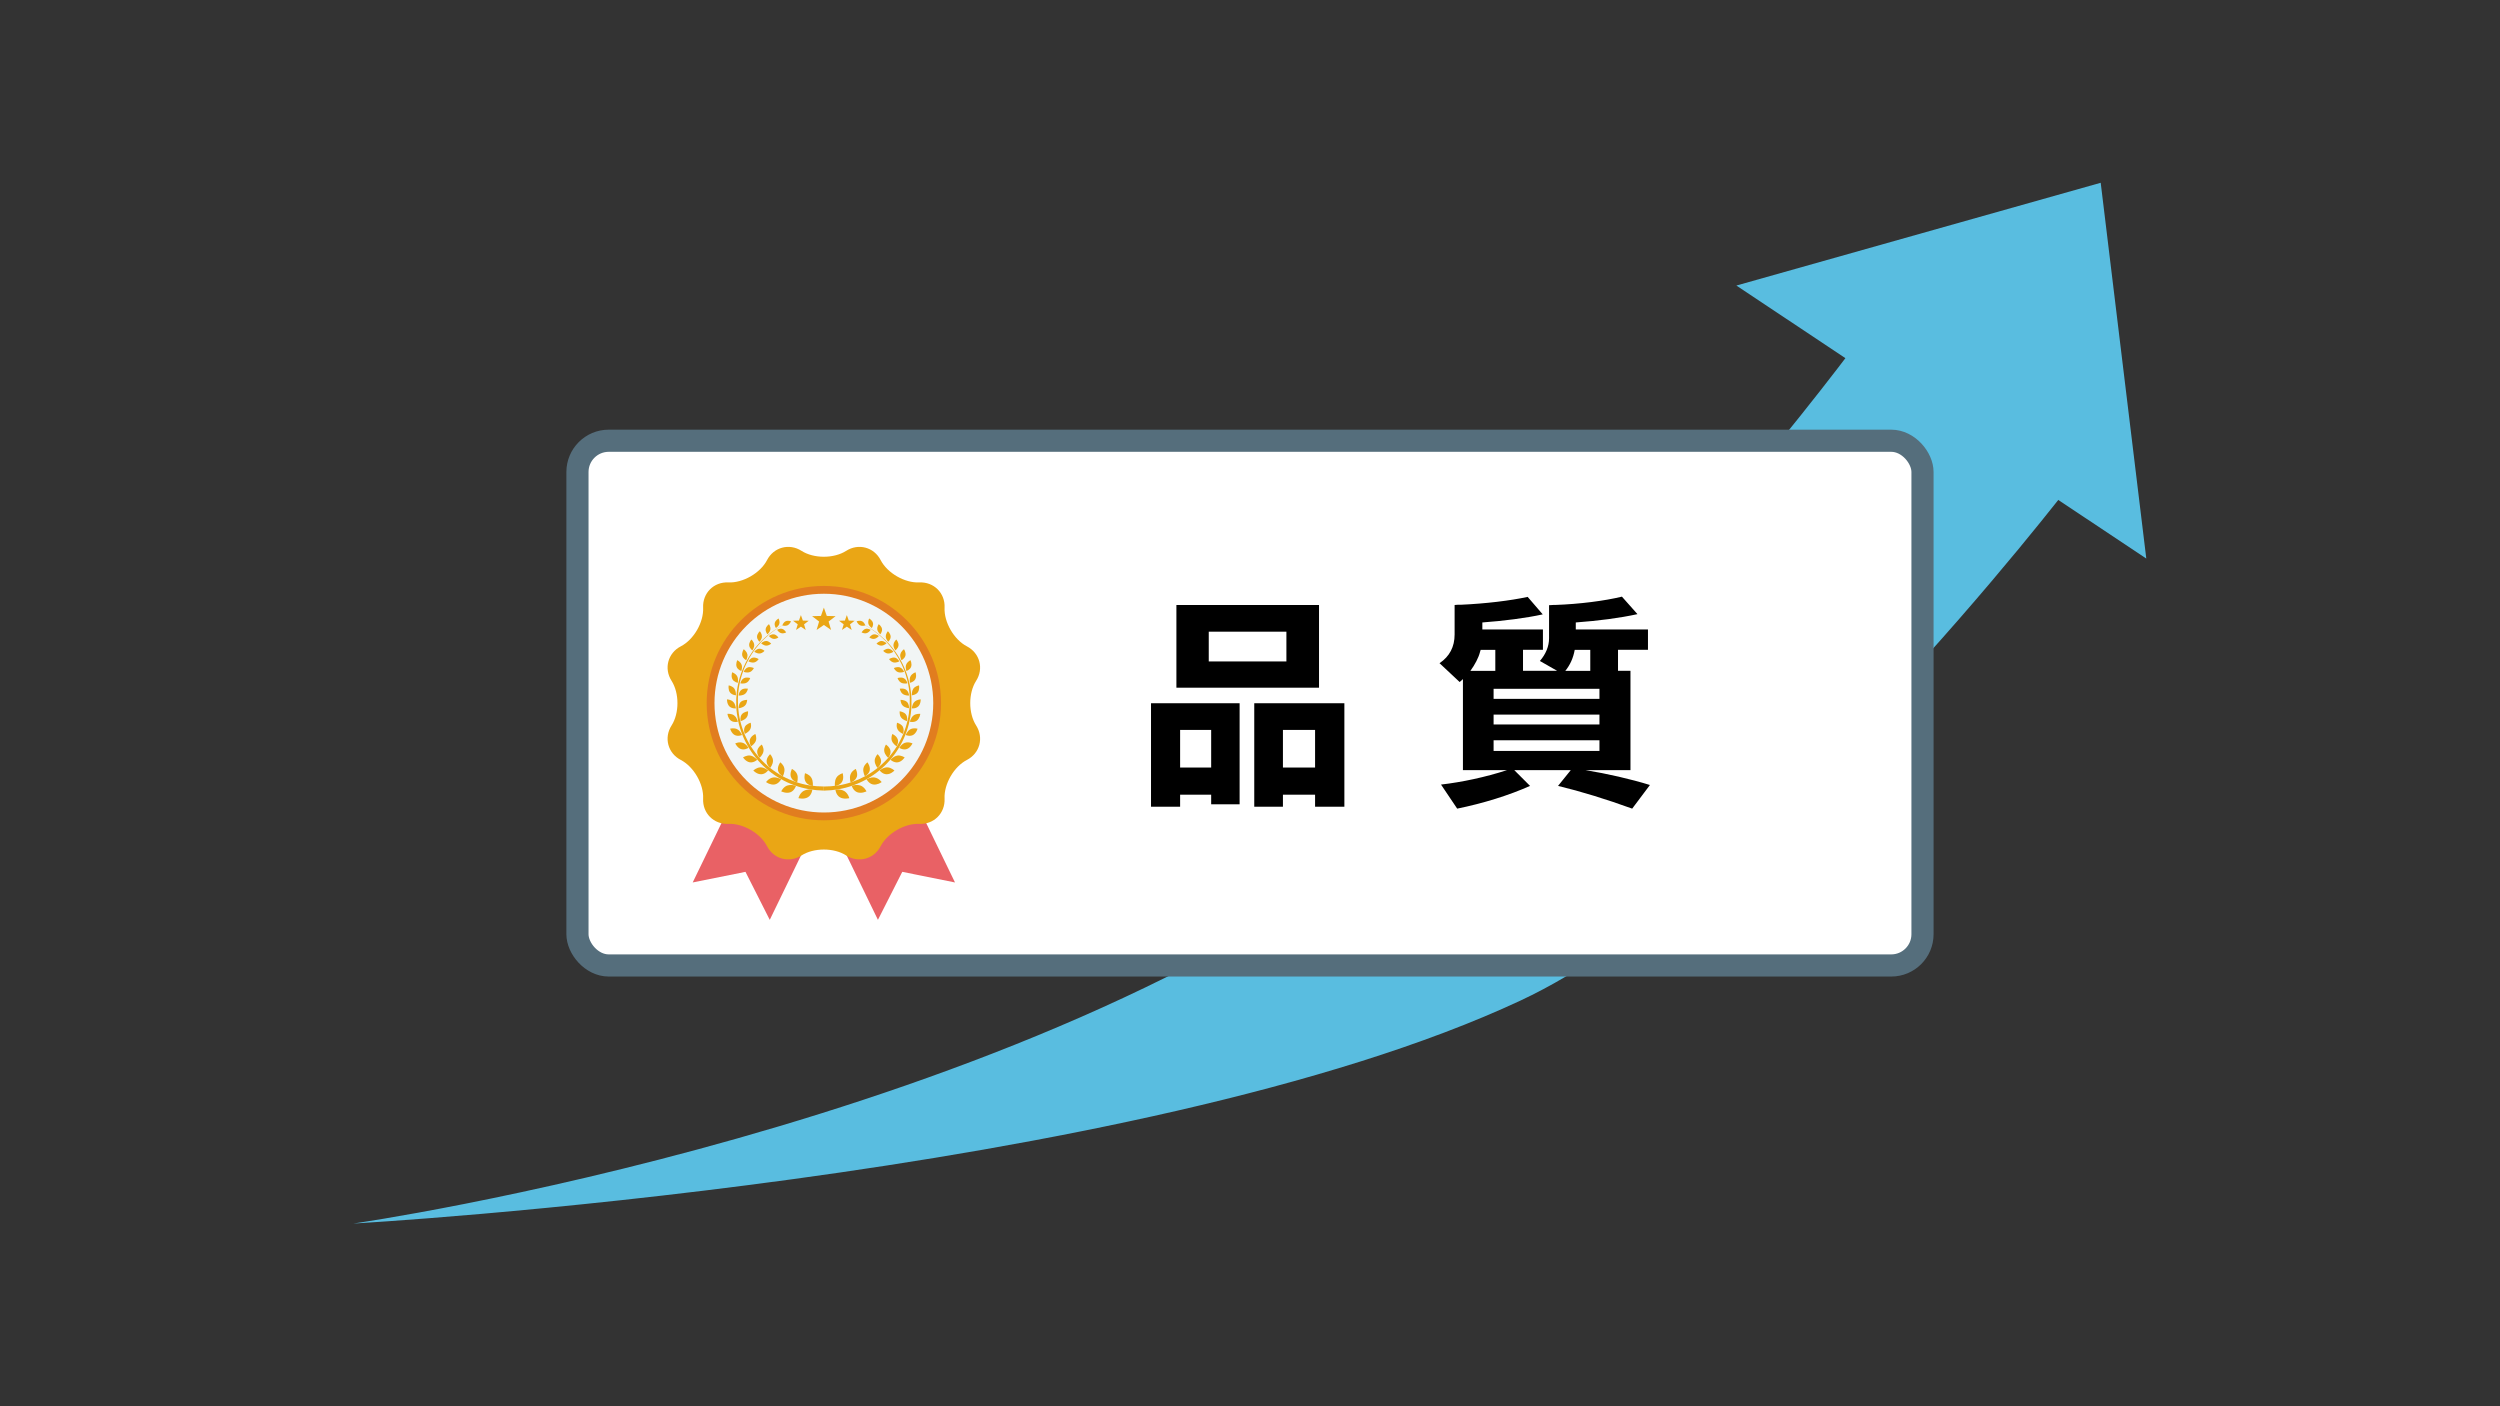 <?xml version="1.0" encoding="UTF-8"?>
<svg id="_レイヤー_1" data-name="レイヤー_1" xmlns="http://www.w3.org/2000/svg" version="1.1" viewBox="0 0 640 360">
  <rect x="0" y="0" width="640" height="360" fill="#333333" stroke="none"/>
  <!-- Generator: Adobe Illustrator 30.0.0, SVG Export Plug-In . SVG Version: 2.1.1 Build 123)  -->
  <defs>
    <style>
      .st0 {
        fill: #e17d1f;
      }

      .st1 {
        fill: #e96165;
      }

      .st2 {
        fill: #f1f5f5;
      }

      .st3 {
        fill: #eaa615;
      }

      .st4 {
        fill: #fff;
        stroke: #556e7c;
        stroke-miterlimit: 10;
        stroke-width: 5.67px;
      }

      .st5 {
        fill: #59bde0;
      }
    </style>
  </defs>
  <g>
    <path class="st5" d="M90.55,313.21s172.61-24.6,268.4-100.55c58.82-46.63,117.23-125.95,117.23-125.95l53.9,37.23s-79.07,103.34-140.84,132.21c-97.89,45.74-298.69,57.07-298.69,57.07Z"/>
    <polygon class="st5" points="537.78 46.79 444.51 73.1 549.45 142.99 537.78 46.79"/>
  </g>
  <rect class="st4" x="147.83" y="112.83" width="344.33" height="134.33" rx="8" ry="8"/>
  <g>
    <path d="M317.34,205.9h-7.28v-2.46h-7.95v3.08h-7.45v-26.49h22.68v25.87ZM337.67,176.05h-36.51v-21.17h36.51v21.17ZM302.11,196.49h7.95v-9.63h-7.95v9.63ZM309.44,169.33h19.88v-7.62h-19.88v7.62ZM344.16,206.52h-7.5v-3.08h-8.23v3.08h-7.34v-26.49h23.07v26.49ZM328.43,196.49h8.23v-9.63h-8.23v9.63Z"/>
    <path d="M374.51,197.17v-23.35c-.11.17-.28.28-.39.39l-.45.39-5.15-4.82c2.58-1.74,3.86-4.2,3.86-7.34v-7.56l.73-.06h.78c6.38-.28,12.82-1.06,17.19-2.02l3.86,4.48c-4.31.95-10.08,1.68-15.46,2.07v1.79h15.51v5.21h-5.1v5.38h8.74l-4.42-2.52c1.51-1.74,2.35-3.75,2.35-5.82v-8.46l1.06-.06h.45c6.33-.22,12.77-1.06,17.14-2.13l3.98,4.48c-4.65,1.01-9.8,1.68-15.79,2.13v1.79h18.48v5.21h-7.67v5.38h3.19v25.42h-11.54c5.54.9,11.65,2.3,16.52,3.81l-4.54,6.05c-6.44-2.35-13.16-4.42-18.98-5.82l3.25-4.03h-14.45l4.03,4.03c-5.38,2.41-12.04,4.48-18.65,5.82l-4.14-6.16c5.38-.62,11.37-1.9,16.91-3.7h-11.31ZM382.8,166.36h-3.75l-.17.56c-.34,1.4-1.34,3.3-2.46,4.82h6.38v-5.38ZM382.36,176.33v2.58h27.1v-2.58h-27.1ZM382.36,185.46h27.1v-2.52h-27.1v2.52ZM382.36,192.24h27.1v-2.74h-27.1v2.74ZM407.11,171.74v-5.38h-3.98c-.39,2.13-1.18,3.86-2.41,5.38h6.38Z"/>
  </g>
  <g>
    <polygon class="st1" points="197.06 235.48 190.84 223.19 177.33 225.91 196.47 186.45 216.2 196.02 197.06 235.48"/>
    <polygon class="st1" points="224.75 235.48 230.98 223.19 244.48 225.91 225.34 186.45 205.61 196.02 224.75 235.48"/>
  </g>
  <g>
    <g>
      <path class="st3" d="M205.19,141.02c3.14,2.01,8.28,2.01,11.43,0,3.14-2.01,7.12-.95,8.83,2.37,1.71,3.32,6.17,5.89,9.9,5.71,3.73-.17,6.64,2.74,6.46,6.46-.17,3.73,2.4,8.18,5.71,9.9s4.38,5.69,2.37,8.83c-2.01,3.14-2.01,8.28,0,11.43s.95,7.12-2.37,8.83-5.89,6.17-5.71,9.9c.17,3.73-2.74,6.64-6.46,6.46-3.73-.17-8.18,2.4-9.9,5.71-1.71,3.32-5.69,4.38-8.83,2.37-3.14-2.01-8.28-2.01-11.43,0-3.14,2.01-7.12.95-8.83-2.37-1.71-3.32-6.17-5.89-9.9-5.71-3.73.17-6.64-2.74-6.46-6.46s-2.4-8.18-5.71-9.9c-3.32-1.71-4.38-5.69-2.37-8.83,2.01-3.14,2.01-8.28,0-11.43-2.01-3.14-.95-7.12,2.37-8.83,3.32-1.71,5.89-6.17,5.71-9.9-.17-3.73,2.74-6.64,6.46-6.46,3.73.17,8.18-2.4,9.9-5.71,1.71-3.32,5.69-4.38,8.83-2.37Z"/>
      <circle class="st0" cx="210.91" cy="180" r="30"/>
      <circle class="st2" cx="210.91" cy="180" r="28"/>
    </g>
    <g>
      <g>
        <g>
          <g>
            <g>
              <path class="st3" d="M199.51,159.7c-.1.33-.32.6-.51.78-.1.09-.19.16-.26.21-.07.05-.11.08-.11.08,0,0-.11-.16-.21-.41-.09-.25-.16-.58-.07-.92.09-.34.33-.62.55-.81.22-.19.41-.29.41-.29,0,0,.1.17.17.43.07.26.12.6.02.93Z"/>
              <path class="st3" d="M200.25,160.99c-.32-.1-.65-.03-.9.06-.12.04-.23.09-.3.13-.07.04-.11.07-.11.07,0,0,.11.17.29.36.19.19.45.4.77.48.32.09.62.03.86-.03.23-.07.39-.16.39-.16,0,0-.09-.18-.26-.38-.17-.2-.42-.43-.74-.52Z"/>
            </g>
            <g>
              <path class="st3" d="M197.22,161.17c-.06.35-.25.65-.43.86-.09.1-.17.19-.23.25-.06.06-.1.09-.1.09,0,0-.14-.15-.26-.4-.12-.24-.24-.58-.19-.94.06-.36.26-.68.46-.89.2-.22.39-.35.39-.35,0,0,.12.17.23.42.11.25.19.6.13.95Z"/>
              <path class="st3" d="M198.14,162.4c-.34-.06-.67.05-.91.17-.12.06-.22.12-.29.17-.07.05-.11.08-.11.08,0,0,.13.16.34.33.21.17.51.35.85.4.34.05.64-.04.87-.14.23-.1.38-.21.38-.21,0,0-.12-.17-.31-.36-.2-.19-.48-.39-.82-.45Z"/>
            </g>
            <g>
              <path class="st3" d="M195.06,162.95c-.01.37-.18.69-.33.94-.15.24-.3.4-.3.4,0,0-.16-.14-.32-.37-.16-.23-.32-.56-.31-.94,0-.38.19-.72.36-.98.09-.13.18-.23.24-.29.07-.07.11-.11.11-.11,0,0,.15.15.28.4.14.25.27.58.25.95Z"/>
              <path class="st3" d="M196.15,164.1c-.35-.01-.68.13-.91.28-.23.15-.37.31-.37.31,0,0,.15.15.39.29.24.15.57.3.92.3.34,0,.66-.12.88-.25.11-.07.2-.13.26-.18.06-.05.1-.08.1-.08,0,0-.14-.16-.37-.33-.23-.17-.54-.34-.9-.36Z"/>
            </g>
            <g>
              <path class="st3" d="M193.08,165.05c.03.37-.09.74-.22,1-.06.13-.13.24-.18.32-.05.08-.08.12-.08.12,0,0-.18-.12-.37-.34-.19-.22-.4-.53-.44-.92-.04-.38.09-.77.25-1.05.15-.28.31-.46.31-.46,0,0,.17.14.34.37.17.24.35.57.38.94Z"/>
              <path class="st3" d="M194.34,166.08c-.37.03-.68.22-.9.41-.11.09-.2.18-.25.25-.06.07-.09.11-.09.11,0,0,.17.13.44.25.27.12.61.22.98.19.36-.03.65-.21.86-.36.21-.16.33-.31.33-.31,0,0-.16-.15-.41-.29-.25-.14-.59-.28-.96-.25Z"/>
            </g>
            <g>
              <path class="st3" d="M191.32,167.46c.09.39,0,.76-.09,1.06-.09.29-.21.49-.21.49,0,0-.2-.1-.43-.3-.23-.2-.48-.49-.57-.88-.1-.39,0-.8.11-1.11.06-.16.12-.28.17-.37.05-.09.09-.14.09-.14,0,0,.19.12.4.34.21.22.43.53.51.91Z"/>
              <path class="st3" d="M192.75,168.35c-.36.08-.67.31-.86.54-.2.22-.3.42-.3.42,0,0,.2.11.48.2.29.09.67.15,1.02.07.35-.09.64-.29.83-.49.09-.1.17-.18.22-.25.05-.07.08-.11.08-.11,0,0-.19-.13-.46-.24-.28-.11-.65-.21-1.02-.13Z"/>
            </g>
            <g>
              <path class="st3" d="M189.85,170.16c.13.38.12.78.06,1.09-.05.31-.14.53-.14.53,0,0-.22-.08-.48-.24-.26-.17-.56-.43-.71-.82-.14-.38-.11-.82-.03-1.15.08-.33.19-.56.19-.56,0,0,.21.1.45.29.24.19.52.48.65.86Z"/>
              <path class="st3" d="M191.43,170.87c-.37.13-.63.42-.81.66-.17.25-.24.47-.24.47,0,0,.22.08.52.13.31.05.7.06,1.05-.08.36-.13.61-.39.78-.61.17-.22.26-.41.26-.41,0,0-.21-.11-.5-.18-.3-.08-.69-.12-1.06,0Z"/>
            </g>
            <g>
              <path class="st3" d="M188.72,173.13c.1.19.15.38.18.57.03.19.04.37.03.54,0,.16-.03.3-.04.4-.01.1-.03.16-.03.16,0,0-.23-.05-.52-.18-.29-.14-.64-.36-.84-.74-.1-.19-.16-.39-.19-.59-.03-.2-.02-.4,0-.58.02-.17.04-.33.07-.43.03-.11.05-.17.05-.17,0,0,.23.07.5.23.27.16.6.42.79.79Z"/>
              <path class="st3" d="M190.44,173.63c-.18.09-.33.22-.45.36-.12.14-.21.29-.28.43-.07.14-.12.27-.14.36-.03.09-.04.15-.04.15,0,0,.23.06.55.06.32,0,.72-.04,1.06-.23.34-.19.56-.48.71-.73.07-.12.12-.24.15-.32.03-.08.05-.13.05-.13,0,0-.23-.08-.54-.11-.32-.04-.72-.03-1.07.16Z"/>
            </g>
            <g>
              <path class="st3" d="M188,176.32c.25.35.34.77.38,1.1.02.17.02.31.02.41,0,.1,0,.17,0,.17,0,0-.25-.01-.56-.11-.32-.1-.69-.28-.96-.63-.27-.35-.35-.8-.37-1.17-.01-.18,0-.34.01-.45.01-.11.03-.18.03-.18,0,0,.24.04.55.16.31.13.66.34.92.69Z"/>
              <path class="st3" d="M189.82,176.59c-.33.24-.53.61-.62.92-.05.15-.08.29-.1.39-.02.1-.02.16-.02.16,0,0,.25.02.57-.02.32-.04.73-.15,1.05-.39.32-.24.51-.57.62-.85.05-.14.09-.26.11-.35.02-.09.03-.14.03-.14,0,0-.24-.05-.57-.04-.33,0-.75.07-1.08.32Z"/>
            </g>
            <g>
              <path class="st3" d="M187.73,179.7c.31.32.47.73.55,1.06.09.33.11.59.11.59,0,0-.25.03-.59-.02-.33-.05-.76-.18-1.08-.5-.32-.32-.48-.77-.55-1.14-.07-.37-.06-.65-.06-.65,0,0,.25,0,.58.09.33.08.73.25,1.04.57Z"/>
              <path class="st3" d="M189.63,179.69c-.3.29-.44.7-.5,1.03-.05.33-.02.58-.02.58,0,0,.25-.01.58-.11.33-.09.72-.26,1.01-.55.3-.29.44-.66.5-.95.07-.29.07-.52.07-.52,0,0-.25-.01-.59.05-.33.06-.74.19-1.05.48Z"/>
            </g>
            <g>
              <path class="st3" d="M187.97,183.18c.37.28.6.67.73,1,.15.32.2.58.2.58,0,0-.25.07-.6.07-.35,0-.8-.06-1.18-.34-.37-.28-.6-.71-.74-1.08-.12-.37-.15-.66-.15-.66,0,0,.26-.04.61,0,.35.04.79.15,1.14.42Z"/>
              <path class="st3" d="M189.9,182.88c-.26.35-.34.78-.35,1.12,0,.34.07.59.07.59,0,0,.26-.05.57-.2.32-.14.69-.38.94-.72.26-.35.35-.74.36-1.04.04-.31,0-.54,0-.54,0,0-.26.03-.59.14-.33.11-.73.3-1,.65Z"/>
            </g>
            <g>
              <path class="st3" d="M188.76,186.7c.42.22.7.59.9.9.2.31.3.56.3.56,0,0-.25.11-.6.17-.36.06-.82.06-1.25-.15-.44-.22-.73-.63-.93-.98-.1-.17-.16-.34-.2-.46-.04-.12-.06-.19-.06-.19,0,0,.26-.08.62-.1.36-.02.82.03,1.23.25Z"/>
              <path class="st3" d="M190.69,186.08c-.21.39-.23.85-.18,1.2.06.35.16.59.16.59,0,0,.25-.1.55-.3.3-.2.65-.5.84-.89.2-.39.24-.8.2-1.12-.02-.16-.03-.3-.05-.39-.02-.1-.04-.15-.04-.15,0,0-.26.07-.58.23-.32.16-.7.43-.92.82Z"/>
            </g>
            <g>
              <path class="st3" d="M190.15,190.15c.23.08.43.2.61.34.18.14.34.28.46.43.13.14.22.27.29.37.06.1.1.16.1.16,0,0-.23.15-.59.27-.35.12-.82.2-1.3.05-.24-.08-.46-.2-.64-.35-.18-.15-.34-.33-.47-.49-.13-.16-.23-.32-.29-.43-.06-.11-.09-.19-.09-.19,0,0,.25-.12.61-.2.36-.08.84-.11,1.3.05Z"/>
              <path class="st3" d="M192,189.21c-.08.22-.1.44-.09.66,0,.21.06.41.11.59.05.17.12.32.17.42.05.1.09.16.09.16,0,0,.24-.14.51-.39.27-.25.58-.62.72-1.05.07-.22.09-.43.09-.62,0-.2-.03-.39-.06-.55-.04-.16-.09-.29-.12-.38-.03-.1-.06-.15-.06-.15,0,0-.25.11-.55.33-.3.22-.64.55-.79.98Z"/>
            </g>
            <g>
              <path class="st3" d="M192.13,193.44c.49.09.92.35,1.22.6.31.24.5.46.5.46,0,0-.21.19-.55.38-.34.18-.81.35-1.32.28-.5-.08-.96-.38-1.27-.68-.31-.3-.49-.57-.49-.57,0,0,.23-.17.59-.31.36-.14.84-.26,1.33-.17Z"/>
              <path class="st3" d="M193.86,192.17c-.09.47.07.92.23,1.27.17.33.37.54.37.54,0,0,.22-.18.45-.49.23-.3.48-.72.54-1.18.08-.47-.05-.88-.17-1.19-.12-.31-.27-.51-.27-.51,0,0-.24.16-.51.43-.26.27-.55.66-.64,1.14Z"/>
            </g>
            <g>
              <path class="st3" d="M194.72,196.44c.26,0,.51.05.73.13.23.07.44.17.61.27.18.1.32.2.42.27.1.07.16.12.16.12,0,0-.18.23-.49.48-.31.25-.75.49-1.29.5-.27,0-.53-.05-.77-.13-.24-.09-.46-.21-.64-.33-.38-.24-.6-.49-.6-.49,0,0,.21-.21.55-.41.17-.1.37-.2.59-.28.23-.08.47-.13.73-.13Z"/>
              <path class="st3" d="M196.25,194.85c0,.25.05.48.14.69.08.21.2.39.32.55.12.15.23.28.31.36.09.08.15.13.15.13,0,0,.19-.23.37-.57.18-.34.36-.82.35-1.3,0-.24-.06-.46-.13-.65-.07-.2-.16-.38-.25-.52-.19-.29-.37-.47-.37-.47,0,0-.22.2-.44.53-.11.16-.23.35-.31.57-.08.21-.14.45-.14.69Z"/>
            </g>
            <g>
              <path class="st3" d="M197.87,199.04c.27-.05.53-.04.77,0,.24.04.47.11.67.17.4.13.66.29.66.29,0,0-.14.27-.41.57-.27.3-.67.64-1.22.75-.27.06-.55.04-.81,0-.26-.05-.51-.13-.72-.21-.42-.19-.7-.4-.7-.4,0,0,.17-.25.48-.52.31-.27.75-.55,1.27-.64Z"/>
              <path class="st3" d="M199.15,197.15c.04.25.14.47.27.67.12.2.27.38.42.5.29.27.56.41.56.41,0,0,.15-.26.27-.65.12-.39.22-.9.12-1.38-.05-.24-.14-.46-.24-.65-.11-.19-.23-.35-.35-.47-.23-.27-.45-.42-.45-.42,0,0-.18.24-.35.61-.17.37-.32.86-.24,1.37Z"/>
            </g>
            <g>
              <path class="st3" d="M201.56,201.1c.26-.09.52-.13.78-.15.26-.01.5.01.71.05.43.05.73.16.73.16,0,0-.09.3-.31.66-.22.36-.57.78-1.1.99-.26.1-.54.14-.82.14-.28,0-.54-.03-.77-.09-.46-.11-.79-.27-.79-.27,0,0,.13-.29.39-.62.26-.33.66-.7,1.18-.89Z"/>
              <path class="st3" d="M202.5,198.95c.09.25.23.46.39.63.16.18.35.32.52.44.35.21.64.31.64.31,0,0,.1-.3.15-.71.05-.42.05-.95-.14-1.41-.09-.24-.22-.44-.36-.61-.14-.17-.3-.3-.44-.42-.28-.23-.53-.33-.53-.33,0,0-.14.28-.25.68-.1.4-.17.93,0,1.42Z"/>
            </g>
            <g>
              <path class="st3" d="M205.7,202.5c.49-.28,1.05-.38,1.49-.39.22,0,.41,0,.55,0,.14,0,.22.02.22.02,0,0-.03.32-.18.73-.08.2-.18.43-.33.64-.07.11-.16.21-.26.31-.1.09-.21.18-.33.26-.49.31-1.12.4-1.61.37-.25,0-.46-.04-.61-.06-.08-.01-.14-.03-.18-.04-.04-.01-.06-.02-.06-.02,0,0,.08-.32.28-.7.2-.38.54-.84,1.02-1.13Z"/>
              <path class="st3" d="M206.23,200.13c.27.47.74.74,1.13.91.19.08.37.13.5.15.13.03.21.03.21.03,0,0,.05-.32.02-.75-.01-.21-.05-.46-.11-.7-.03-.12-.07-.24-.12-.36-.05-.12-.11-.24-.18-.35-.28-.45-.68-.7-1.01-.88-.17-.08-.32-.14-.42-.18-.11-.03-.17-.05-.17-.05,0,0-.09.31-.12.74-.03.43,0,.97.28,1.44Z"/>
            </g>
          </g>
          <path class="st3" d="M201.13,159.04c-.32.15-.53.42-.67.65-.13.23-.19.42-.19.42,0,0,.19.06.45.09.26.02.59.01.89-.12.3-.15.51-.4.66-.61.15-.22.22-.41.22-.41,0,0-.18-.08-.44-.12-.26-.04-.61-.05-.93.1Z"/>
        </g>
        <path class="st3" d="M210.91,202.39c-1.28-.02-2.55-.14-3.81-.36-.31-.06-.63-.11-.94-.19l-.93-.22-.92-.27c-.31-.09-.6-.21-.91-.31-2.4-.87-4.65-2.13-6.62-3.75-3.95-3.2-6.76-7.77-7.81-12.72-.26-1.24-.43-2.49-.49-3.75-.05-1.26,0-2.53.15-3.78.31-2.5,1.05-4.95,2.17-7.2,1.13-2.25,2.62-4.31,4.42-6.05,1.8-1.75,3.88-3.19,6.15-4.24-2.25,1.09-4.3,2.57-6.06,4.34-1.76,1.76-3.2,3.83-4.28,6.07-1.07,2.24-1.75,4.67-2.01,7.13-.13,1.23-.15,2.47-.08,3.71.08,1.23.26,2.46.54,3.66,1.11,4.82,3.92,9.2,7.79,12.22,1.92,1.53,4.12,2.7,6.43,3.5.29.09.58.2.87.28l.88.24.9.2c.3.07.6.11.9.16,1.21.19,2.43.28,3.65.28v1.04Z"/>
      </g>
      <g>
        <g>
          <g>
            <path class="st3" d="M221.57,160.99c.32-.1.65-.03.9.06.12.04.23.09.3.13.07.04.11.07.11.07,0,0-.11.17-.29.36-.19.19-.45.4-.77.48-.32.09-.62.03-.86-.03-.23-.07-.39-.16-.39-.16,0,0,.09-.18.26-.38.17-.2.42-.43.74-.52Z"/>
            <path class="st3" d="M222.31,159.7c.1.33.32.6.51.78.1.09.19.16.26.21.07.05.11.08.11.08,0,0,.11-.16.21-.41.09-.25.16-.58.07-.92-.09-.34-.33-.62-.55-.81-.22-.19-.41-.29-.41-.29,0,0-.1.17-.17.43-.07.26-.12.6-.02.93Z"/>
          </g>
          <g>
            <path class="st3" d="M223.68,162.4c.34-.06.67.05.91.17.12.06.22.12.29.17.07.05.11.08.11.08,0,0-.13.16-.34.33-.21.17-.51.35-.85.4-.34.05-.64-.04-.87-.14-.23-.1-.38-.21-.38-.21,0,0,.12-.17.31-.36.2-.19.48-.39.82-.45Z"/>
            <path class="st3" d="M224.59,161.17c.06.35.25.65.43.86.09.1.17.19.23.25.06.06.1.09.1.09,0,0,.14-.15.26-.4.12-.24.24-.58.19-.94-.06-.36-.26-.68-.46-.89-.2-.22-.39-.35-.39-.35,0,0-.12.17-.23.42-.11.25-.19.6-.13.95Z"/>
          </g>
          <g>
            <path class="st3" d="M225.66,164.1c.35-.01.68.13.91.28.23.15.37.31.37.31,0,0-.15.15-.39.29-.24.15-.57.3-.92.3-.34,0-.66-.12-.88-.25-.11-.07-.2-.13-.26-.18-.06-.05-.1-.08-.1-.08,0,0,.14-.16.37-.33.23-.17.54-.34.9-.36Z"/>
            <path class="st3" d="M226.75,162.95c.01.37.18.69.33.94.15.24.3.4.3.4,0,0,.16-.14.32-.37.16-.23.32-.56.31-.94,0-.38-.19-.72-.36-.98-.09-.13-.18-.23-.24-.29-.07-.07-.11-.11-.11-.11,0,0-.15.15-.28.4-.14.25-.27.58-.25.95Z"/>
          </g>
          <g>
            <path class="st3" d="M227.47,166.08c.37.03.68.22.9.41.11.09.2.18.25.25.06.07.09.11.09.11,0,0-.17.13-.44.25-.27.12-.61.22-.98.19-.36-.03-.65-.21-.86-.36-.21-.16-.33-.31-.33-.31,0,0,.16-.15.41-.29.25-.14.59-.28.96-.25Z"/>
            <path class="st3" d="M228.73,165.05c-.03.37.09.74.22,1,.06.13.13.24.18.32.05.08.08.12.08.12,0,0,.18-.12.37-.34.19-.22.4-.53.44-.92.04-.38-.09-.77-.25-1.05-.15-.28-.31-.46-.31-.46,0,0-.17.14-.34.37-.17.24-.35.57-.38.94Z"/>
          </g>
          <g>
            <path class="st3" d="M229.07,168.35c.36.08.67.31.86.54.2.22.3.42.3.42,0,0-.2.11-.48.2-.29.09-.67.15-1.02.07-.35-.09-.64-.29-.83-.49-.09-.1-.17-.18-.22-.25-.05-.07-.08-.11-.08-.11,0,0,.19-.13.46-.24.28-.11.65-.21,1.02-.13Z"/>
            <path class="st3" d="M230.49,167.46c-.09.39,0,.76.09,1.06.09.29.21.49.21.49,0,0,.2-.1.43-.3.23-.2.48-.49.57-.88.1-.39,0-.8-.11-1.11-.06-.16-.12-.28-.17-.37-.05-.09-.09-.14-.09-.14,0,0-.19.12-.4.34-.21.22-.43.53-.51.91Z"/>
          </g>
          <g>
            <path class="st3" d="M230.39,170.87c.37.13.63.42.81.66.17.25.24.47.24.47,0,0-.22.08-.52.13-.31.05-.7.06-1.05-.08-.36-.13-.61-.39-.78-.61-.17-.22-.26-.41-.26-.41,0,0,.21-.11.5-.18.3-.08.69-.12,1.06,0Z"/>
            <path class="st3" d="M231.97,170.16c-.13.38-.12.78-.06,1.09.05.31.14.53.14.53,0,0,.22-.08.48-.24.26-.17.56-.43.71-.82.14-.38.11-.82.03-1.15-.08-.33-.19-.56-.19-.56,0,0-.21.1-.45.29-.24.19-.52.48-.65.86Z"/>
          </g>
          <g>
            <path class="st3" d="M231.38,173.63c.18.09.33.22.45.36.12.14.21.29.28.43.07.14.12.27.14.36.03.09.04.15.04.15,0,0-.23.06-.55.06-.32,0-.72-.04-1.06-.23-.34-.19-.56-.48-.71-.73-.07-.12-.12-.24-.15-.32-.03-.08-.05-.13-.05-.13,0,0,.23-.08.54-.11.32-.04.72-.03,1.07.16Z"/>
            <path class="st3" d="M233.09,173.13c-.1.19-.15.38-.18.57-.03.19-.04.37-.03.54,0,.16.03.3.04.4.01.1.03.16.03.16,0,0,.23-.05.52-.18.29-.14.64-.36.84-.74.1-.19.16-.39.19-.59.03-.2.02-.4,0-.58-.02-.17-.04-.33-.07-.43-.03-.11-.05-.17-.05-.17,0,0-.23.07-.5.23-.27.16-.6.42-.79.79Z"/>
          </g>
          <g>
            <path class="st3" d="M231.99,176.59c.33.24.53.61.62.92.05.15.08.29.1.39.02.1.02.16.02.16,0,0-.25.02-.57-.02-.32-.04-.73-.15-1.05-.39-.32-.24-.51-.57-.62-.85-.05-.14-.09-.26-.11-.35-.02-.09-.03-.14-.03-.14,0,0,.24-.05.57-.04.33,0,.75.07,1.08.32Z"/>
            <path class="st3" d="M233.82,176.32c-.25.35-.34.77-.38,1.1-.02.17-.02.31-.02.41,0,.1,0,.17,0,.17,0,0,.25-.01.56-.11.32-.1.69-.28.96-.63.27-.35.35-.8.37-1.17.01-.18,0-.34-.01-.45-.01-.11-.03-.18-.03-.18,0,0-.24.04-.55.16-.31.13-.66.34-.92.69Z"/>
          </g>
          <g>
            <path class="st3" d="M232.18,179.69c.3.29.44.7.5,1.03.05.33.02.58.02.58,0,0-.25-.01-.58-.11-.33-.09-.72-.26-1.01-.55-.3-.29-.44-.66-.5-.95-.07-.29-.07-.52-.07-.52,0,0,.25-.01.59.05.33.06.74.19,1.05.48Z"/>
            <path class="st3" d="M234.08,179.7c-.31.32-.47.73-.55,1.06-.09.33-.11.59-.11.59,0,0,.25.03.59-.02.33-.05.76-.18,1.08-.5.32-.32.48-.77.55-1.14.07-.37.06-.65.06-.65,0,0-.25,0-.58.09-.33.08-.73.25-1.04.57Z"/>
          </g>
          <g>
            <path class="st3" d="M231.91,182.88c.26.35.34.78.35,1.12,0,.34-.07.59-.07.59,0,0-.26-.05-.57-.2-.32-.14-.69-.38-.94-.72-.26-.35-.35-.74-.36-1.04-.04-.31,0-.54,0-.54,0,0,.26.03.59.14.33.11.73.3,1,.65Z"/>
            <path class="st3" d="M233.85,183.18c-.37.28-.6.67-.73,1-.15.32-.2.58-.2.58,0,0,.25.07.6.07.35,0,.8-.06,1.18-.34.37-.28.6-.71.74-1.08.12-.37.15-.66.15-.66,0,0-.26-.04-.61,0-.35.04-.79.15-1.14.42Z"/>
          </g>
          <g>
            <path class="st3" d="M231.13,186.08c.21.39.23.85.18,1.2-.06.35-.16.59-.16.59,0,0-.25-.1-.55-.3-.3-.2-.65-.5-.84-.89-.2-.39-.24-.8-.2-1.12.02-.16.03-.3.05-.39.02-.1.04-.15.04-.15,0,0,.26.07.58.23.32.16.7.43.92.82Z"/>
            <path class="st3" d="M233.05,186.7c-.42.22-.7.59-.9.9-.2.31-.3.56-.3.56,0,0,.25.11.6.17.36.06.82.06,1.25-.15.44-.22.73-.63.93-.98.1-.17.16-.34.2-.46.04-.12.06-.19.06-.19,0,0-.26-.08-.62-.1-.36-.02-.82.03-1.23.25Z"/>
          </g>
          <g>
            <path class="st3" d="M229.81,189.21c.08.22.1.44.09.66,0,.21-.06.41-.11.59-.05.17-.12.32-.17.42-.05.1-.09.16-.09.16,0,0-.24-.14-.51-.39-.27-.25-.58-.62-.72-1.05-.07-.22-.09-.43-.09-.62,0-.2.03-.39.06-.55.04-.16.09-.29.12-.38.03-.1.06-.15.06-.15,0,0,.25.11.55.33.3.22.64.55.79.98Z"/>
            <path class="st3" d="M231.67,190.15c-.23.08-.43.2-.61.34-.18.14-.34.28-.46.43-.13.14-.22.27-.29.37-.06.1-.1.16-.1.16,0,0,.23.15.59.27.35.12.82.2,1.3.05.24-.08.46-.2.64-.35.18-.15.34-.33.47-.49.13-.16.23-.32.29-.43.06-.11.09-.19.09-.19,0,0-.25-.12-.61-.2-.36-.08-.84-.11-1.3.05Z"/>
          </g>
          <g>
            <path class="st3" d="M227.96,192.17c.09.47-.07.92-.23,1.27-.17.33-.37.54-.37.54,0,0-.22-.18-.45-.49-.23-.3-.48-.72-.54-1.18-.08-.47.05-.88.17-1.19.12-.31.27-.51.27-.51,0,0,.24.16.51.43.26.27.55.66.64,1.14Z"/>
            <path class="st3" d="M229.68,193.44c-.49.09-.92.35-1.22.6-.31.24-.5.46-.5.46,0,0,.21.19.55.38.34.18.81.35,1.32.28.5-.08.96-.38,1.27-.68.31-.3.49-.57.49-.57,0,0-.23-.17-.59-.31-.36-.14-.84-.26-1.33-.17Z"/>
          </g>
          <g>
            <path class="st3" d="M225.56,194.85c0,.25-.05.48-.14.69-.08.21-.2.39-.32.55-.12.15-.23.28-.31.36-.09.08-.15.13-.15.13,0,0-.19-.23-.37-.57-.18-.34-.36-.82-.35-1.3,0-.24.06-.46.13-.65.07-.2.16-.38.25-.52.19-.29.37-.47.37-.47,0,0,.22.2.44.53.11.16.23.35.31.57.08.21.14.45.14.69Z"/>
            <path class="st3" d="M227.1,196.44c-.26,0-.51.05-.73.13-.23.07-.44.17-.61.27-.18.1-.32.2-.42.27-.1.07-.16.12-.16.12,0,0,.18.23.49.48.31.25.75.49,1.29.5.27,0,.53-.05.77-.13.24-.09.46-.21.64-.33.38-.24.6-.49.6-.49,0,0-.21-.21-.55-.41-.17-.1-.37-.2-.59-.28-.23-.08-.47-.13-.73-.13Z"/>
          </g>
          <g>
            <path class="st3" d="M222.67,197.15c-.04.25-.14.47-.27.67-.12.2-.27.38-.42.5-.29.27-.56.41-.56.41,0,0-.15-.26-.27-.65-.12-.39-.22-.9-.12-1.38.05-.24.14-.46.24-.65.11-.19.23-.35.35-.47.23-.27.45-.42.45-.42,0,0,.18.24.35.61.17.37.32.86.24,1.37Z"/>
            <path class="st3" d="M223.94,199.04c-.27-.05-.53-.04-.77,0-.24.04-.47.11-.67.17-.4.13-.66.29-.66.29,0,0,.14.27.41.57.27.3.67.64,1.22.75.27.06.55.04.81,0,.26-.05.51-.13.72-.21.42-.19.7-.4.7-.4,0,0-.17-.25-.48-.52-.31-.27-.75-.55-1.27-.64Z"/>
          </g>
          <g>
            <path class="st3" d="M219.31,198.95c-.09.25-.23.46-.39.63-.16.18-.35.32-.52.44-.35.21-.64.31-.64.31,0,0-.1-.3-.15-.71-.05-.42-.05-.95.14-1.41.09-.24.22-.44.36-.61.14-.17.3-.3.44-.42.28-.23.53-.33.53-.33,0,0,.14.28.25.68.1.4.17.93,0,1.42Z"/>
            <path class="st3" d="M220.25,201.1c-.26-.09-.52-.13-.78-.15-.26-.01-.5.01-.71.05-.43.05-.73.16-.73.16,0,0,.09.3.31.66.22.36.57.78,1.1.99.26.1.54.14.82.14.28,0,.54-.03.77-.09.46-.11.79-.27.79-.27,0,0-.13-.29-.39-.62-.26-.33-.66-.7-1.18-.89Z"/>
          </g>
          <g>
            <path class="st3" d="M215.58,200.13c-.27.47-.74.74-1.13.91-.19.08-.37.13-.5.15-.13.03-.21.03-.21.03,0,0-.05-.32-.02-.75.01-.21.05-.46.11-.7.03-.12.07-.24.12-.36.05-.12.11-.24.18-.35.28-.45.68-.7,1.01-.88.17-.08.32-.14.42-.18.11-.03.17-.05.17-.05,0,0,.09.31.12.74.03.43,0,.97-.28,1.44Z"/>
            <path class="st3" d="M216.12,202.5c-.49-.28-1.05-.38-1.49-.39-.22,0-.41,0-.55,0-.14,0-.22.02-.22.02,0,0,.03.32.18.73.08.2.18.43.33.64.07.11.16.21.26.31.1.09.21.18.33.26.49.31,1.12.4,1.61.37.25,0,.46-.04.61-.06.08-.01.14-.03.18-.04.04-.01.06-.02.06-.02,0,0-.08-.32-.28-.7-.2-.38-.54-.84-1.02-1.13Z"/>
          </g>
        </g>
        <path class="st3" d="M220.19,160.08c.3.14.63.15.89.12.26-.03.45-.09.45-.09,0,0-.05-.19-.19-.42-.13-.23-.35-.51-.67-.65-.31-.15-.66-.15-.93-.1-.26.04-.44.12-.44.12,0,0,.07.19.22.41.15.22.36.47.66.61Z"/>
      </g>
      <path class="st3" d="M210.91,201.35c1.22,0,2.44-.09,3.65-.28.3-.05.6-.09.9-.16l.9-.2.88-.24c.29-.08.58-.19.87-.28,2.31-.79,4.51-1.97,6.43-3.5,3.87-3.03,6.68-7.41,7.79-12.22.28-1.2.46-2.43.54-3.66.07-1.24.05-2.48-.08-3.71-.26-2.46-.95-4.88-2.01-7.13-1.08-2.24-2.52-4.31-4.28-6.07-1.76-1.77-3.81-3.25-6.06-4.34,2.27,1.05,4.36,2.5,6.15,4.24,1.8,1.74,3.3,3.81,4.42,6.05,1.12,2.25,1.86,4.7,2.17,7.2.16,1.25.2,2.52.15,3.78-.06,1.26-.22,2.52-.49,3.75-1.05,4.95-3.86,9.52-7.81,12.72-1.96,1.62-4.22,2.88-6.62,3.75-.3.1-.6.22-.91.31l-.92.27-.93.22c-.31.08-.63.12-.94.19-1.26.22-2.53.34-3.81.36v-1.04Z"/>
      <g>
        <polygon class="st3" points="210.91 155.55 211.66 157.68 213.91 157.74 212.12 159.11 212.76 161.27 210.91 159.99 209.05 161.27 209.69 159.11 207.9 157.74 210.16 157.68 210.91 155.55"/>
        <polygon class="st3" points="216.79 157.46 217.29 158.87 218.79 158.91 217.6 159.83 218.03 161.27 216.79 160.42 215.55 161.27 215.98 159.83 214.79 158.91 216.29 158.87 216.79 157.46"/>
        <polygon class="st3" points="205.03 157.46 205.53 158.87 207.03 158.91 205.84 159.83 206.26 161.27 205.03 160.42 203.79 161.27 204.22 159.83 203.02 158.91 204.52 158.87 205.03 157.46"/>
      </g>
    </g>
  </g>
</svg>